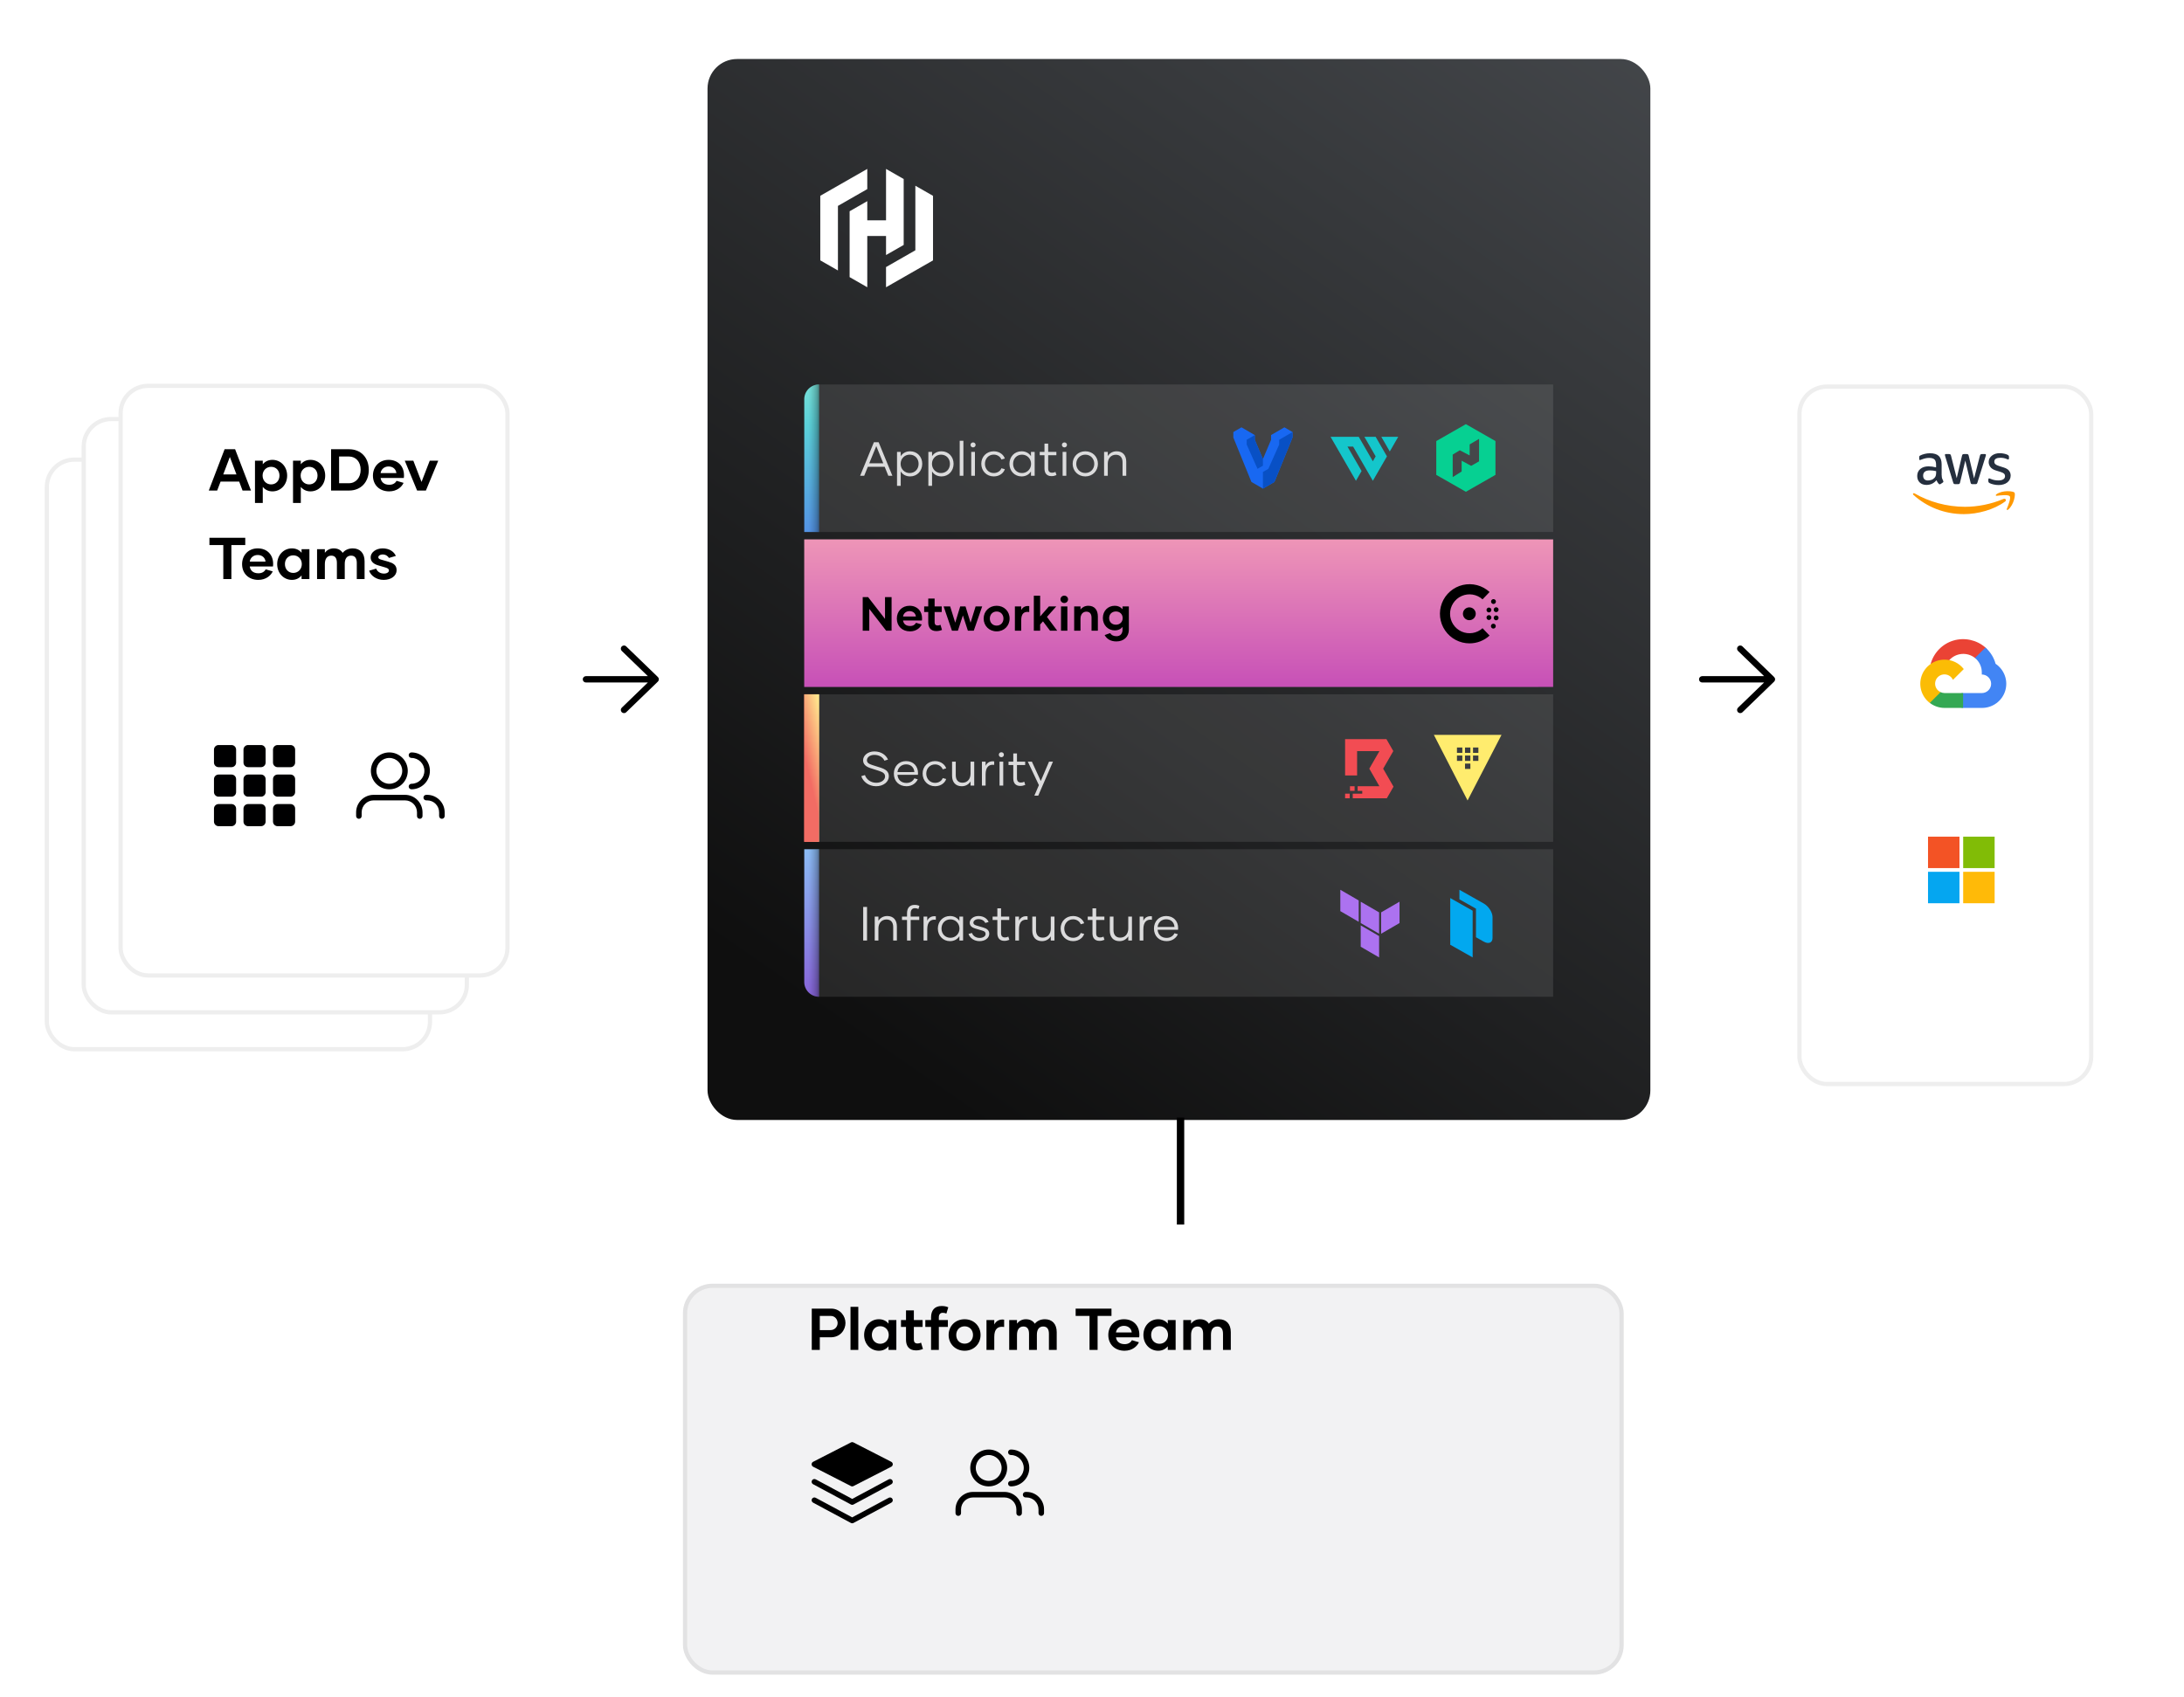 <?xml version="1.0" encoding="utf-8"?>
<svg xmlns="http://www.w3.org/2000/svg" width="592" height="460" viewBox="0 0 592 460" fill="none">
<g filter="url(#filter0_dddd_4734_33234)">
<rect x="494.066" y="88.2" width="80.222" height="190.241" rx="8" fill="white"/>
<rect x="494.639" y="88.773" width="79.076" height="189.095" rx="7.427" stroke="black" stroke-opacity="0.07" stroke-width="1.146"/>
</g>
<rect x="191.785" y="16" width="255.565" height="287.654" rx="8" fill="url(#paint0_linear_4734_33234)"/>
<path d="M235.086 45.798L222.348 53.084V53.09V70.589L227.132 73.329V55.824L235.086 51.272V45.798Z" fill="white"/>
<path d="M240.171 45.798V59.738H235.086V54.536L230.299 57.276V75.135L235.086 77.881V63.981H240.171V69.148L244.956 66.409V48.538L240.171 45.798Z" fill="white"/>
<path d="M240.168 77.885L252.906 70.599V70.594V53.094L248.118 50.355V67.859L240.168 72.412V77.885Z" fill="white"/>
<path d="M218 108.244C218 106.035 219.791 104.244 222 104.244V144.244H218V108.244Z" fill="url(#paint1_linear_4734_33234)"/>
<path d="M218 108.244C218 106.035 219.791 104.244 222 104.244V144.244H218V108.244Z" fill="url(#paint2_linear_4734_33234)" fill-opacity="0.4" style="mix-blend-mode:multiply"/>
<rect opacity="0.1" x="222" y="104.244" width="199" height="40" fill="white"/>
<path d="M240.791 129H241.896L238.165 119.9H236.878L233.147 129H234.252L235.24 126.556H239.803L240.791 129ZM235.617 125.62L237.528 120.94L239.426 125.62H235.617ZM246.71 122.357C245.553 122.357 244.656 122.877 244.149 123.683V122.513H243.148V131.73H244.149V127.817C244.656 128.649 245.553 129.169 246.71 129.169C248.582 129.169 249.986 127.7 249.986 125.75C249.986 123.8 248.582 122.357 246.71 122.357ZM246.567 128.259C245.228 128.259 244.123 127.193 244.123 125.763C244.123 124.333 245.228 123.267 246.567 123.267C247.997 123.267 248.998 124.32 248.998 125.763C248.998 127.193 247.997 128.259 246.567 128.259ZM255.206 122.357C254.049 122.357 253.152 122.877 252.645 123.683V122.513H251.644V131.73H252.645V127.817C253.152 128.649 254.049 129.169 255.206 129.169C257.078 129.169 258.482 127.7 258.482 125.75C258.482 123.8 257.078 122.357 255.206 122.357ZM255.063 128.259C253.724 128.259 252.619 127.193 252.619 125.763C252.619 124.333 253.724 123.267 255.063 123.267C256.493 123.267 257.494 124.32 257.494 125.763C257.494 127.193 256.493 128.259 255.063 128.259ZM260.14 129H261.141V119.51H260.14V129ZM263.762 121.304C264.152 121.304 264.451 121.005 264.451 120.615C264.451 120.251 264.152 119.952 263.762 119.952C263.372 119.952 263.073 120.251 263.073 120.615C263.073 121.005 263.372 121.304 263.762 121.304ZM263.268 129H264.269V122.513H263.268V129ZM269.369 129.169C271.033 129.169 272.112 128.129 272.372 127.206L271.436 126.959C271.228 127.622 270.435 128.259 269.369 128.259C267.913 128.259 266.977 127.076 266.977 125.763C266.977 124.411 267.913 123.254 269.369 123.254C270.435 123.254 271.228 123.93 271.436 124.593L272.372 124.32C272.112 123.423 271.033 122.357 269.369 122.357C267.419 122.357 265.989 123.813 265.989 125.737C265.989 127.687 267.419 129.169 269.369 129.169ZM276.898 129.169C278.055 129.169 278.939 128.649 279.459 127.817V129H280.46V122.513H279.459V123.683C278.939 122.877 278.055 122.357 276.898 122.357C275.026 122.357 273.622 123.8 273.622 125.75C273.622 127.7 275.026 129.169 276.898 129.169ZM277.041 128.259C275.611 128.259 274.61 127.193 274.61 125.763C274.61 124.32 275.611 123.267 277.041 123.267C278.38 123.267 279.485 124.333 279.485 125.763C279.485 127.193 278.38 128.259 277.041 128.259ZM286.096 127.947C285.758 128.116 285.511 128.168 285.173 128.168C284.458 128.168 284.12 127.752 284.12 127.024V123.423H286.343V122.513H284.12V120.277H283.119V122.513H281.832V123.423H283.119V127.024C283.119 128.272 283.717 129.091 285.017 129.091C285.498 129.091 285.914 129 286.369 128.805L286.096 127.947ZM288.53 121.304C288.92 121.304 289.219 121.005 289.219 120.615C289.219 120.251 288.92 119.952 288.53 119.952C288.14 119.952 287.841 120.251 287.841 120.615C287.841 121.005 288.14 121.304 288.53 121.304ZM288.036 129H289.037V122.513H288.036V129ZM294.189 129.169C296.152 129.169 297.608 127.687 297.608 125.75C297.608 123.813 296.152 122.357 294.189 122.357C292.226 122.357 290.757 123.813 290.757 125.75C290.757 127.687 292.226 129.169 294.189 129.169ZM294.189 128.246C292.785 128.246 291.732 127.18 291.732 125.763C291.732 124.346 292.785 123.267 294.189 123.267C295.58 123.267 296.62 124.346 296.62 125.763C296.62 127.18 295.58 128.246 294.189 128.246ZM302.682 122.357C301.551 122.357 300.732 122.916 300.277 123.657V122.513H299.276V129H300.277V125.737C300.277 124.281 301.161 123.293 302.461 123.293C303.644 123.293 304.281 124.073 304.281 125.334V129H305.282V125.191C305.282 123.41 304.294 122.357 302.682 122.357Z" fill="#DBDBDC"/>
<path d="M348.155 115.859L344.537 117.957V119.244L342.333 124.449L340.128 119.244V117.957L336.511 115.859L334.311 117.136V118.618L339.211 130.668L342.333 132.477L345.455 130.668L350.355 118.618V117.136L348.155 115.859Z" fill="#1868F2"/>
<path d="M350.354 117.138L346.737 119.233V120.522L343.799 127.114L342.332 127.964V132.478L345.454 130.669L350.354 118.62V117.138Z" fill="#0850C5"/>
<path d="M340.129 119.245V117.957L337.928 119.233V120.522L340.867 127.113L342.334 126.263V124.449L340.129 119.245Z" fill="#0850C5"/>
<path d="M379.005 118.438L376.716 122.406L374.426 118.438H379.005Z" fill="#14C6CB"/>
<path d="M366.781 121.087H365.253L369.072 127.708L367.544 130.356L360.668 118.438H368.308L372.129 125.06L372.892 123.735L369.836 118.438H372.892L374.421 121.087L375.949 123.735L372.129 130.356L366.781 121.087Z" fill="#14C6CB"/>
<path d="M397.343 115L389.32 119.584V128.752L397.343 133.337L405.365 128.752V119.584L397.343 115ZM400.917 125.082L398.78 126.304L396.197 124.913V127.834L393.77 129.358V123.25L395.696 122.083L398.368 123.477V120.495L400.923 118.979L400.917 125.082Z" fill="#06D092"/>
<rect opacity="0.1" x="218" y="146.244" width="199" height="40" fill="white"/>
<rect x="218" y="146.244" width="203" height="40" fill="url(#paint3_linear_4734_33234)"/>
<path d="M239.894 161.9V167.802L235.318 161.9H233.849V171H235.63V165.085L240.206 171H241.675V161.9H239.894ZM246.672 171.182C248.401 171.182 249.467 170.168 249.844 169.31L248.297 168.855C248.037 169.349 247.53 169.726 246.698 169.726C245.502 169.726 244.904 169.076 244.787 168.231H249.896C249.935 168.023 249.935 167.828 249.935 167.62C249.935 165.735 248.7 164.24 246.542 164.24C244.475 164.24 243.097 165.748 243.097 167.711C243.097 169.791 244.566 171.182 246.672 171.182ZM244.787 167.152C244.878 166.398 245.528 165.696 246.529 165.696C247.556 165.696 248.18 166.346 248.258 167.152H244.787ZM254.928 169.401C254.668 169.531 254.447 169.583 254.148 169.583C253.602 169.583 253.342 169.284 253.342 168.751V165.93H255.266V164.422H253.342V162.29H251.613V164.422H250.508V165.93H251.613V168.751C251.613 170.168 252.302 171.104 253.81 171.104C254.356 171.104 254.824 171 255.344 170.792L254.928 169.401ZM264.448 164.422L263.083 168.829L261.718 164.422H260.275L258.923 168.829L257.558 164.422H255.777L258.039 171H259.651L261.003 166.853L262.355 171H263.954L266.229 164.422H264.448ZM270.154 171.182C272.182 171.182 273.664 169.674 273.664 167.711C273.664 165.735 272.182 164.24 270.154 164.24C268.126 164.24 266.631 165.735 266.631 167.711C266.631 169.674 268.126 171.182 270.154 171.182ZM270.154 169.622C269.049 169.622 268.308 168.803 268.308 167.711C268.308 166.619 269.049 165.8 270.154 165.8C271.246 165.8 272 166.619 272 167.711C272 168.803 271.246 169.622 270.154 169.622ZM276.815 165.397V164.422H275.099V171H276.815V168.14C276.815 166.372 277.582 165.722 278.986 165.943V164.331C277.959 164.188 277.205 164.63 276.815 165.397ZM284.624 171H286.574L283.792 167.256L286.314 164.422H284.312L281.946 167.139V161.51H280.23V171H281.946V169.323L282.713 168.465L284.624 171ZM288.48 163.499C289.052 163.499 289.507 163.057 289.507 162.485C289.507 161.939 289.052 161.497 288.48 161.497C287.908 161.497 287.453 161.939 287.453 162.485C287.453 163.057 287.908 163.499 288.48 163.499ZM287.596 171H289.325V164.422H287.596V171ZM295.002 164.24C294.053 164.24 293.338 164.669 292.883 165.254V164.422H291.167V171H292.883V167.75C292.883 166.593 293.507 165.839 294.469 165.839C295.418 165.839 295.873 166.476 295.873 167.477V171H297.589V167.152C297.589 165.397 296.718 164.24 295.002 164.24ZM304.273 164.422V165.189C303.779 164.578 303.064 164.24 302.193 164.24C300.308 164.24 298.943 165.605 298.943 167.581C298.943 169.453 300.308 170.922 302.193 170.922C303.064 170.922 303.779 170.584 304.273 169.973V170.766C304.26 171.741 303.714 172.495 302.635 172.495C301.803 172.495 301.257 172.183 300.919 171.65L299.424 172.183C299.97 173.171 300.984 173.912 302.596 173.912C304.65 173.912 305.989 172.599 305.989 170.766V164.422H304.273ZM302.492 169.375C301.4 169.375 300.646 168.647 300.646 167.581C300.646 166.515 301.4 165.787 302.492 165.787C303.545 165.787 304.312 166.528 304.312 167.581C304.312 168.647 303.545 169.375 302.492 169.375Z" fill="black"/>
<path d="M398.339 174.434C397.034 174.435 395.748 174.118 394.593 173.509C393.438 172.9 392.449 172.019 391.712 170.941C390.974 169.864 390.511 168.623 390.363 167.326C390.214 166.029 390.384 164.715 390.858 163.498C391.332 162.282 392.096 161.2 393.083 160.345C394.071 159.491 395.252 158.891 396.523 158.596C397.795 158.302 399.12 158.322 400.382 158.656C401.644 158.989 402.806 159.626 403.767 160.51L401.863 162.502C401.106 161.818 400.167 161.369 399.16 161.208C398.153 161.047 397.12 161.182 396.188 161.596C395.256 162.01 394.464 162.686 393.909 163.541C393.353 164.396 393.057 165.394 393.057 166.414C393.057 167.434 393.353 168.432 393.909 169.287C394.464 170.142 395.256 170.818 396.188 171.232C397.12 171.646 398.153 171.781 399.16 171.62C400.167 171.459 401.106 171.01 401.863 170.326L403.767 172.318C402.288 173.68 400.35 174.436 398.339 174.434Z" fill="black"/>
<path d="M404.794 170.422C404.664 170.422 404.537 170.383 404.429 170.311C404.321 170.238 404.237 170.136 404.187 170.016C404.137 169.895 404.124 169.763 404.149 169.636C404.175 169.508 404.237 169.391 404.329 169.299C404.421 169.207 404.538 169.144 404.666 169.119C404.794 169.094 404.926 169.107 405.046 169.156C405.166 169.206 405.269 169.291 405.341 169.399C405.413 169.507 405.452 169.634 405.452 169.764C405.451 169.938 405.382 170.105 405.259 170.229C405.136 170.352 404.969 170.421 404.794 170.422Z" fill="black"/>
<path d="M398.289 168.15C397.944 168.152 397.608 168.051 397.321 167.861C397.034 167.671 396.81 167.4 396.677 167.082C396.545 166.764 396.509 166.415 396.576 166.077C396.642 165.739 396.807 165.429 397.05 165.185C397.293 164.941 397.603 164.775 397.94 164.708C398.278 164.64 398.628 164.674 398.946 164.806C399.264 164.937 399.536 165.16 399.727 165.447C399.918 165.733 400.02 166.069 400.02 166.414C400.019 166.873 399.836 167.313 399.512 167.639C399.188 167.964 398.748 168.148 398.289 168.15Z" fill="black"/>
<path d="M405.548 168.181C405.418 168.181 405.291 168.143 405.183 168.07C405.075 167.998 404.99 167.896 404.941 167.775C404.891 167.655 404.878 167.523 404.903 167.395C404.929 167.268 404.991 167.151 405.083 167.059C405.175 166.967 405.292 166.904 405.42 166.879C405.547 166.853 405.68 166.866 405.8 166.916C405.92 166.966 406.023 167.05 406.095 167.158C406.167 167.267 406.206 167.394 406.206 167.524C406.205 167.698 406.136 167.865 406.013 167.988C405.889 168.111 405.722 168.181 405.548 168.181Z" fill="black"/>
<path d="M403.595 168.098C403.465 168.098 403.337 168.06 403.229 167.987C403.121 167.914 403.036 167.811 402.987 167.691C402.937 167.57 402.925 167.437 402.951 167.31C402.977 167.182 403.04 167.065 403.133 166.973C403.225 166.882 403.343 166.819 403.471 166.795C403.599 166.77 403.732 166.784 403.852 166.835C403.972 166.886 404.074 166.972 404.145 167.081C404.217 167.19 404.254 167.318 404.253 167.448C404.251 167.621 404.18 167.787 404.057 167.908C403.934 168.03 403.768 168.098 403.595 168.098Z" fill="black"/>
<path d="M405.548 165.965C405.418 165.965 405.291 165.927 405.183 165.855C405.075 165.782 404.99 165.68 404.941 165.56C404.891 165.439 404.878 165.307 404.903 165.18C404.929 165.052 404.991 164.935 405.083 164.843C405.175 164.751 405.292 164.688 405.42 164.663C405.547 164.638 405.68 164.651 405.8 164.7C405.92 164.75 406.023 164.834 406.095 164.943C406.167 165.051 406.206 165.178 406.206 165.308C406.205 165.482 406.136 165.649 406.013 165.772C405.889 165.896 405.722 165.965 405.548 165.965Z" fill="black"/>
<path d="M403.595 166.041C403.465 166.041 403.338 166.002 403.23 165.93C403.122 165.858 403.037 165.755 402.988 165.635C402.938 165.515 402.925 165.382 402.95 165.255C402.976 165.127 403.038 165.01 403.13 164.918C403.222 164.826 403.339 164.764 403.467 164.738C403.594 164.713 403.727 164.726 403.847 164.776C403.967 164.825 404.07 164.91 404.142 165.018C404.214 165.126 404.253 165.253 404.253 165.383C404.253 165.558 404.183 165.725 404.06 165.848C403.937 165.971 403.769 166.041 403.595 166.041Z" fill="black"/>
<path d="M404.831 163.754C404.701 163.754 404.573 163.716 404.465 163.643C404.357 163.571 404.272 163.469 404.222 163.349C404.172 163.229 404.159 163.096 404.184 162.969C404.21 162.841 404.272 162.724 404.364 162.632C404.456 162.539 404.573 162.477 404.701 162.451C404.828 162.426 404.96 162.439 405.081 162.488C405.201 162.538 405.304 162.622 405.376 162.731C405.448 162.839 405.487 162.966 405.487 163.096C405.487 163.27 405.418 163.437 405.295 163.56C405.172 163.684 405.005 163.753 404.831 163.754Z" fill="black"/>
<rect x="218" y="188.244" width="4" height="40" fill="url(#paint4_linear_4734_33234)"/>
<rect x="218" y="188.244" width="4" height="40" fill="url(#paint5_linear_4734_33234)"/>
<rect opacity="0.1" x="222" y="188.244" width="199" height="40" fill="white"/>
<path d="M237.476 213.169C239.53 213.169 240.934 211.934 240.934 210.478C240.934 209.126 240.037 208.567 238.62 208.112L236.41 207.41C235.383 207.085 234.993 206.721 234.993 206.11C234.993 205.343 235.799 204.667 236.982 204.667C238.321 204.667 239.296 205.291 239.738 206.24L240.7 205.941C240.18 204.732 238.893 203.731 236.995 203.731C235.227 203.731 233.953 204.849 233.953 206.136C233.953 207.241 234.759 207.878 235.968 208.268L238.243 208.996C239.478 209.386 239.907 209.828 239.907 210.53C239.907 211.388 238.984 212.233 237.528 212.233C235.981 212.233 234.85 211.297 234.447 210.14L233.459 210.439C233.927 211.882 235.409 213.169 237.476 213.169ZM245.707 213.169C247.358 213.169 248.346 212.22 248.775 211.297L247.852 211.024C247.54 211.687 246.825 212.285 245.707 212.285C244.264 212.285 243.367 211.375 243.276 210.075H248.814C248.84 209.906 248.84 209.789 248.84 209.607C248.84 207.8 247.657 206.357 245.59 206.357C243.614 206.357 242.288 207.839 242.288 209.75C242.288 211.83 243.718 213.169 245.707 213.169ZM243.276 209.334C243.367 208.203 244.277 207.241 245.59 207.241C246.955 207.241 247.761 208.112 247.852 209.321L243.276 209.334ZM253.466 213.169C255.13 213.169 256.209 212.129 256.469 211.206L255.533 210.959C255.325 211.622 254.532 212.259 253.466 212.259C252.01 212.259 251.074 211.076 251.074 209.763C251.074 208.411 252.01 207.254 253.466 207.254C254.532 207.254 255.325 207.93 255.533 208.593L256.469 208.32C256.209 207.423 255.13 206.357 253.466 206.357C251.516 206.357 250.086 207.813 250.086 209.737C250.086 211.687 251.516 213.169 253.466 213.169ZM263.075 206.513V209.776C263.075 211.232 262.204 212.22 260.891 212.22C259.708 212.22 259.071 211.44 259.071 210.179V206.513H258.07V210.322C258.07 212.103 259.058 213.169 260.683 213.169C261.814 213.169 262.62 212.61 263.075 211.869V213H264.076V206.513H263.075ZM267.162 207.631V206.513H266.161V213H267.162V209.971C267.162 207.93 268.085 207.189 269.489 207.371V206.435C268.345 206.279 267.552 206.786 267.162 207.631ZM271.433 205.304C271.823 205.304 272.122 205.005 272.122 204.615C272.122 204.251 271.823 203.952 271.433 203.952C271.043 203.952 270.744 204.251 270.744 204.615C270.744 205.005 271.043 205.304 271.433 205.304ZM270.939 213H271.94V206.513H270.939V213ZM277.638 211.947C277.3 212.116 277.053 212.168 276.715 212.168C276 212.168 275.662 211.752 275.662 211.024V207.423H277.885V206.513H275.662V204.277H274.661V206.513H273.374V207.423H274.661V211.024C274.661 212.272 275.259 213.091 276.559 213.091C277.04 213.091 277.456 213 277.911 212.805L277.638 211.947ZM284.351 206.513L282.115 211.752L279.71 206.513H278.605L281.608 212.87L280.373 215.73H281.426L285.417 206.513H284.351Z" fill="#DBDBDC"/>
<path d="M366.678 216.434V215.19H369.256V214.422H368.006V213.17H373.907L371.166 208.412L373.907 203.652H367.859V210.253H364.604V200.39H375.806L377.675 203.635L374.925 208.412L377.731 213.285L375.917 216.434H366.678Z" fill="#F24C53"/>
<path d="M367.18 213.171H365.932V214.422H367.18V213.171Z" fill="#F24C53"/>
<path d="M365.852 215.182H364.604V216.433H365.852V215.182Z" fill="#F24C53"/>
<path d="M388.668 199.244L397.803 217.026L407.004 199.244H388.668ZM396.383 206.303H394.927V204.848H396.383V206.303ZM396.383 204.119H394.927V202.665H396.383V204.119ZM398.565 208.485H397.109V207.03H398.565V208.485ZM398.565 206.303H397.109V204.848H398.565V206.303ZM398.565 204.119H397.109V202.665H398.565V204.119ZM400.735 206.303H399.28V204.848H400.735V206.303ZM399.28 204.119V202.665H400.735V204.119H399.28Z" fill="#FFEC6E"/>
<path d="M218 230.244H222V270.244C219.791 270.244 218 268.453 218 266.244V230.244Z" fill="url(#paint6_linear_4734_33234)"/>
<path d="M218 230.244H222V270.244C219.791 270.244 218 268.453 218 266.244V230.244Z" fill="url(#paint7_linear_4734_33234)" fill-opacity="0.4" style="mix-blend-mode:multiply"/>
<rect opacity="0.1" x="222" y="230.244" width="199" height="40" fill="white"/>
<path d="M233.979 255H235.019V245.9H233.979V255ZM240.511 248.357C239.38 248.357 238.561 248.916 238.106 249.657V248.513H237.105V255H238.106V251.737C238.106 250.281 238.99 249.293 240.29 249.293C241.473 249.293 242.11 250.073 242.11 251.334V255H243.111V251.191C243.111 249.41 242.123 248.357 240.511 248.357ZM246.847 247.681C246.847 246.758 247.224 246.238 247.991 246.238C248.355 246.238 248.654 246.303 248.953 246.459L249.213 245.614C248.823 245.419 248.407 245.341 247.9 245.341C246.535 245.341 245.859 246.212 245.859 247.655V248.513H244.494V249.423H245.859V255H246.847V249.423H249.174V248.513H246.847V247.681ZM251.341 249.631V248.513H250.34V255H251.341V251.971C251.341 249.93 252.264 249.189 253.668 249.371V248.435C252.524 248.279 251.731 248.786 251.341 249.631ZM257.494 255.169C258.651 255.169 259.535 254.649 260.055 253.817V255H261.056V248.513H260.055V249.683C259.535 248.877 258.651 248.357 257.494 248.357C255.622 248.357 254.218 249.8 254.218 251.75C254.218 253.7 255.622 255.169 257.494 255.169ZM257.637 254.259C256.207 254.259 255.206 253.193 255.206 251.763C255.206 250.32 256.207 249.267 257.637 249.267C258.976 249.267 260.081 250.333 260.081 251.763C260.081 253.193 258.976 254.259 257.637 254.259ZM265.509 255.169C267.043 255.169 268.148 254.311 268.148 253.18C268.148 252.166 267.42 251.75 266.562 251.49L264.716 250.944C264.183 250.788 263.845 250.58 263.845 250.164C263.845 249.709 264.352 249.202 265.223 249.202C266.172 249.202 266.835 249.683 267.069 250.242L267.979 249.969C267.602 249.072 266.627 248.357 265.236 248.357C263.884 248.357 262.857 249.202 262.857 250.177C262.857 251.087 263.559 251.516 264.365 251.75L266.211 252.296C266.874 252.491 267.16 252.725 267.16 253.232C267.16 253.804 266.51 254.298 265.535 254.298C264.508 254.298 263.702 253.7 263.468 252.946L262.532 253.206C262.857 254.285 264.027 255.169 265.509 255.169ZM273.322 253.947C272.984 254.116 272.737 254.168 272.399 254.168C271.684 254.168 271.346 253.752 271.346 253.024V249.423H273.569V248.513H271.346V246.277H270.345V248.513H269.058V249.423H270.345V253.024C270.345 254.272 270.943 255.091 272.243 255.091C272.724 255.091 273.14 255 273.595 254.805L273.322 253.947ZM276.21 249.631V248.513H275.209V255H276.21V251.971C276.21 249.93 277.133 249.189 278.537 249.371V248.435C277.393 248.279 276.6 248.786 276.21 249.631ZM284.824 248.513V251.776C284.824 253.232 283.953 254.22 282.64 254.22C281.457 254.22 280.82 253.44 280.82 252.179V248.513H279.819V252.322C279.819 254.103 280.807 255.169 282.432 255.169C283.563 255.169 284.369 254.61 284.824 253.869V255H285.825V248.513H284.824ZM290.875 255.169C292.539 255.169 293.618 254.129 293.878 253.206L292.942 252.959C292.734 253.622 291.941 254.259 290.875 254.259C289.419 254.259 288.483 253.076 288.483 251.763C288.483 250.411 289.419 249.254 290.875 249.254C291.941 249.254 292.734 249.93 292.942 250.593L293.878 250.32C293.618 249.423 292.539 248.357 290.875 248.357C288.925 248.357 287.495 249.813 287.495 251.737C287.495 253.687 288.925 255.169 290.875 255.169ZM299.106 253.947C298.768 254.116 298.521 254.168 298.183 254.168C297.468 254.168 297.13 253.752 297.13 253.024V249.423H299.353V248.513H297.13V246.277H296.129V248.513H294.842V249.423H296.129V253.024C296.129 254.272 296.727 255.091 298.027 255.091C298.508 255.091 298.924 255 299.379 254.805L299.106 253.947ZM305.831 248.513V251.776C305.831 253.232 304.96 254.22 303.647 254.22C302.464 254.22 301.827 253.44 301.827 252.179V248.513H300.826V252.322C300.826 254.103 301.814 255.169 303.439 255.169C304.57 255.169 305.376 254.61 305.831 253.869V255H306.832V248.513H305.831ZM309.919 249.631V248.513H308.918V255H309.919V251.971C309.919 249.93 310.842 249.189 312.246 249.371V248.435C311.102 248.279 310.309 248.786 309.919 249.631ZM316.215 255.169C317.866 255.169 318.854 254.22 319.283 253.297L318.36 253.024C318.048 253.687 317.333 254.285 316.215 254.285C314.772 254.285 313.875 253.375 313.784 252.075H319.322C319.348 251.906 319.348 251.789 319.348 251.607C319.348 249.8 318.165 248.357 316.098 248.357C314.122 248.357 312.796 249.839 312.796 251.75C312.796 253.83 314.226 255.169 316.215 255.169ZM313.784 251.334C313.875 250.203 314.785 249.241 316.098 249.241C317.463 249.241 318.269 250.112 318.36 251.321L313.784 251.334Z" fill="#DBDBDC"/>
<path fill-rule="evenodd" clip-rule="evenodd" d="M368.84 244.476L373.825 247.369V253.159L368.84 250.264V244.476Z" fill="#AC72F0"/>
<path fill-rule="evenodd" clip-rule="evenodd" d="M374.371 247.369V253.159L379.355 250.264V244.476L374.371 247.369Z" fill="#AC72F0"/>
<path fill-rule="evenodd" clip-rule="evenodd" d="M363.311 241.244V247.032L368.294 249.927V244.139L363.311 241.244Z" fill="#AC72F0"/>
<path fill-rule="evenodd" clip-rule="evenodd" d="M368.84 256.687L373.823 259.581V253.831V253.793L368.84 250.898V256.687Z" fill="#AC72F0"/>
<path fill-rule="evenodd" clip-rule="evenodd" d="M393.107 243.486L399.181 246.921V259.582L393.107 256.147V243.486Z" fill="#02A8EF"/>
<path d="M402.191 244.966L395.588 241.244V243.825L400.08 246.364V254.116L402.193 255.303C403.5 256.041 404.569 255.607 404.569 254.321V248.633C404.568 247.354 403.495 245.705 402.191 244.966Z" fill="#02A8EF"/>
<g filter="url(#filter1_dddd_4734_33234)">
<rect x="192" y="332" width="255" height="106" rx="8" fill="#F2F2F3"/>
<rect x="192.573" y="332.573" width="253.854" height="104.854" rx="7.427" stroke="black" stroke-opacity="0.07" stroke-width="1.146"/>
</g>
<path d="M225.288 354.8H220.04V366H222.216V362.576H225.192C227.768 362.576 229.176 360.576 229.176 358.688C229.176 356.832 227.752 354.8 225.288 354.8ZM225.128 360.624H222.216V356.784H225.224C226.296 356.784 227.048 357.712 227.048 358.704C227.048 359.68 226.312 360.624 225.128 360.624ZM230.54 366H232.652V354.32H230.54V366ZM238.232 366.224C239.368 366.224 240.264 365.744 240.84 365.008V366H242.968V357.904H240.84V358.88C240.264 358.144 239.368 357.68 238.232 357.68C235.992 357.68 234.232 359.488 234.232 361.952C234.232 364.4 235.992 366.224 238.232 366.224ZM238.6 364.336C237.272 364.336 236.328 363.344 236.328 361.936C236.328 360.544 237.272 359.568 238.6 359.568C239.88 359.568 240.904 360.544 240.904 361.936C240.904 363.344 239.88 364.336 238.6 364.336ZM249.664 364.032C249.344 364.192 249.072 364.256 248.704 364.256C248.032 364.256 247.712 363.888 247.712 363.232V359.76H250.08V357.904H247.712V355.28H245.584V357.904H244.224V359.76H245.584V363.232C245.584 364.976 246.432 366.128 248.288 366.128C248.96 366.128 249.536 366 250.176 365.744L249.664 364.032ZM254.484 357.168C254.484 356.4 254.852 355.936 255.524 355.936C255.924 355.936 256.196 356 256.532 356.144L257.044 354.448C256.5 354.192 255.924 354.096 255.22 354.096C253.332 354.096 252.372 355.296 252.372 357.168V357.904H250.82V359.76H252.372V366H254.484V359.76H256.932V357.904H254.484V357.168ZM261.474 366.224C263.97 366.224 265.794 364.368 265.794 361.952C265.794 359.52 263.97 357.68 261.474 357.68C258.978 357.68 257.138 359.52 257.138 361.952C257.138 364.368 258.978 366.224 261.474 366.224ZM261.474 364.304C260.114 364.304 259.202 363.296 259.202 361.952C259.202 360.608 260.114 359.6 261.474 359.6C262.818 359.6 263.746 360.608 263.746 361.952C263.746 363.296 262.818 364.304 261.474 364.304ZM269.511 359.104V357.904H267.399V366H269.511V362.48C269.511 360.304 270.455 359.504 272.183 359.776V357.792C270.919 357.616 269.991 358.16 269.511 359.104ZM283.236 357.68C281.94 357.68 281.028 358.224 280.5 358.896C280.004 358.128 279.204 357.68 278.068 357.68C276.996 357.68 276.196 358.176 275.668 358.864V357.904H273.556V366H275.668V361.936C275.668 360.512 276.276 359.648 277.412 359.648C278.5 359.648 278.932 360.432 278.932 361.632V366H281.06V361.872C281.06 360.496 281.636 359.648 282.772 359.648C283.876 359.648 284.324 360.416 284.324 361.632V366H286.436V361.184C286.436 358.928 285.172 357.68 283.236 357.68ZM301.28 354.8H291.568V356.784H295.328V366H297.52V356.784H301.28V354.8ZM304.819 366.224C306.947 366.224 308.259 364.976 308.723 363.92L306.819 363.36C306.499 363.968 305.875 364.432 304.851 364.432C303.379 364.432 302.643 363.632 302.499 362.592H308.787C308.835 362.336 308.835 362.096 308.835 361.84C308.835 359.52 307.315 357.68 304.659 357.68C302.115 357.68 300.419 359.536 300.419 361.952C300.419 364.512 302.227 366.224 304.819 366.224ZM302.499 361.264C302.611 360.336 303.411 359.472 304.643 359.472C305.907 359.472 306.675 360.272 306.771 361.264H302.499ZM313.935 366.224C315.071 366.224 315.967 365.744 316.543 365.008V366H318.671V357.904H316.543V358.88C315.967 358.144 315.071 357.68 313.935 357.68C311.695 357.68 309.935 359.488 309.935 361.952C309.935 364.4 311.695 366.224 313.935 366.224ZM314.303 364.336C312.975 364.336 312.031 363.344 312.031 361.936C312.031 360.544 312.975 359.568 314.303 359.568C315.583 359.568 316.607 360.544 316.607 361.936C316.607 363.344 315.583 364.336 314.303 364.336ZM330.423 357.68C329.127 357.68 328.215 358.224 327.687 358.896C327.191 358.128 326.391 357.68 325.255 357.68C324.183 357.68 323.383 358.176 322.855 358.864V357.904H320.743V366H322.855V361.936C322.855 360.512 323.463 359.648 324.599 359.648C325.687 359.648 326.119 360.432 326.119 361.632V366H328.247V361.872C328.247 360.496 328.823 359.648 329.959 359.648C331.063 359.648 331.511 360.416 331.511 361.632V366H333.623V361.184C333.623 358.928 332.359 357.68 330.423 357.68Z" fill="black"/>
<path fill-rule="evenodd" clip-rule="evenodd" d="M230.658 391.082C230.873 390.973 231.127 390.973 231.342 391.082L241.592 396.332C241.843 396.461 242 396.719 242 397C242 397.281 241.843 397.539 241.592 397.668L231.342 402.918C231.127 403.027 230.873 403.027 230.658 402.918L220.408 397.668C220.158 397.539 220 397.281 220 397C220 396.719 220.158 396.461 220.408 396.332L230.658 391.082Z" fill="black"/>
<path d="M220.089 406.395C220.285 406.03 220.74 405.893 221.105 406.089L231 411.399L240.896 406.089C241.261 405.893 241.715 406.03 241.911 406.395C242.107 406.76 241.97 407.215 241.605 407.411L231.355 412.911C231.133 413.03 230.867 413.03 230.646 412.911L220.396 407.411C220.031 407.215 219.893 406.76 220.089 406.395Z" fill="black"/>
<path d="M221.105 401.089C220.74 400.893 220.285 401.03 220.089 401.395C219.893 401.76 220.031 402.215 220.396 402.411L230.646 407.911C230.867 408.03 231.133 408.03 231.355 407.911L241.605 402.411C241.97 402.215 242.107 401.76 241.911 401.395C241.715 401.03 241.261 400.893 240.896 401.089L231 406.399L221.105 401.089Z" fill="black"/>
<path fill-rule="evenodd" clip-rule="evenodd" d="M268 393C265.239 393 263 395.239 263 398C263 400.761 265.239 403 268 403C270.761 403 273 400.761 273 398C273 395.239 270.761 393 268 393ZM264.5 398C264.5 396.067 266.067 394.5 268 394.5C269.933 394.5 271.5 396.067 271.5 398C271.5 399.933 269.933 401.5 268 401.5C266.067 401.5 264.5 399.933 264.5 398Z" fill="black"/>
<path d="M263.75 404.5C261.127 404.5 259 406.627 259 409.25V410.25C259 410.664 259.336 411 259.75 411C260.164 411 260.5 410.664 260.5 410.25V409.25C260.5 407.455 261.955 406 263.75 406H272.25C274.045 406 275.5 407.455 275.5 409.25V410.25C275.5 410.664 275.836 411 276.25 411C276.664 411 277 410.664 277 410.25V409.25C277 406.627 274.873 404.5 272.25 404.5H263.75Z" fill="black"/>
<path d="M277.25 405.25C277.25 404.836 277.586 404.5 278 404.5H278.25C280.873 404.5 283 406.627 283 409.25V410.25C283 410.664 282.664 411 282.25 411C281.836 411 281.5 410.664 281.5 410.25V409.25C281.5 407.455 280.045 406 278.25 406H278C277.586 406 277.25 405.664 277.25 405.25Z" fill="black"/>
<path d="M274 393C273.586 393 273.25 393.336 273.25 393.75C273.25 394.164 273.586 394.5 274 394.5C275.933 394.5 277.5 396.067 277.5 398C277.5 399.933 275.933 401.5 274 401.5C273.586 401.5 273.25 401.836 273.25 402.25C273.25 402.664 273.586 403 274 403C276.761 403 279 400.761 279 398C279 395.239 276.761 393 274 393Z" fill="black"/>
<path fill-rule="evenodd" clip-rule="evenodd" d="M560.539 127.946C560.539 138.504 551.98 147.063 541.421 147.063C541.397 147.063 541.373 147.063 541.349 147.063H520.578C520.556 147.063 520.534 147.063 520.511 147.063C520.489 147.063 520.467 147.063 520.445 147.063H519.914V147.053C511.282 146.738 504.381 139.642 504.381 130.933C504.381 122.024 511.603 114.802 520.511 114.802C522.637 114.802 524.667 115.214 526.526 115.961C530.03 111.611 535.401 108.828 541.421 108.828C551.98 108.828 560.539 117.387 560.539 127.946Z" fill="white"/>
<path d="M526.324 128.872C526.324 129.212 526.361 129.488 526.425 129.69C526.498 129.892 526.59 130.113 526.719 130.352C526.765 130.425 526.783 130.499 526.783 130.563C526.783 130.655 526.728 130.747 526.609 130.839L526.03 131.225C525.947 131.28 525.865 131.307 525.791 131.307C525.699 131.307 525.607 131.261 525.516 131.179C525.387 131.041 525.277 130.894 525.185 130.747C525.093 130.591 525.001 130.416 524.9 130.205C524.184 131.05 523.284 131.473 522.2 131.473C521.429 131.473 520.813 131.252 520.363 130.811C519.913 130.37 519.684 129.782 519.684 129.047C519.684 128.266 519.959 127.632 520.519 127.154C521.08 126.676 521.824 126.437 522.77 126.437C523.082 126.437 523.403 126.465 523.743 126.511C524.083 126.557 524.432 126.63 524.799 126.713V126.042C524.799 125.344 524.652 124.857 524.368 124.572C524.074 124.287 523.578 124.149 522.871 124.149C522.549 124.149 522.218 124.186 521.879 124.269C521.539 124.351 521.208 124.453 520.887 124.581C520.74 124.646 520.63 124.682 520.565 124.701C520.501 124.719 520.455 124.728 520.418 124.728C520.29 124.728 520.225 124.636 520.225 124.443V123.993C520.225 123.846 520.244 123.736 520.29 123.671C520.336 123.607 520.418 123.543 520.547 123.479C520.868 123.313 521.254 123.175 521.704 123.065C522.154 122.946 522.632 122.89 523.137 122.89C524.23 122.89 525.029 123.139 525.543 123.635C526.048 124.131 526.305 124.884 526.305 125.895V128.872H526.324ZM522.595 130.269C522.898 130.269 523.21 130.214 523.541 130.104C523.872 129.993 524.166 129.791 524.413 129.516C524.56 129.341 524.671 129.148 524.726 128.927C524.781 128.707 524.818 128.44 524.818 128.128V127.742C524.551 127.678 524.267 127.623 523.973 127.586C523.679 127.549 523.394 127.531 523.109 127.531C522.494 127.531 522.044 127.65 521.741 127.898C521.438 128.146 521.291 128.496 521.291 128.955C521.291 129.387 521.401 129.709 521.631 129.929C521.851 130.159 522.173 130.269 522.595 130.269ZM529.97 131.261C529.805 131.261 529.694 131.234 529.621 131.17C529.547 131.114 529.483 130.986 529.428 130.811L527.27 123.708C527.215 123.524 527.187 123.405 527.187 123.341C527.187 123.194 527.261 123.111 527.408 123.111H528.308C528.482 123.111 528.602 123.139 528.666 123.203C528.739 123.258 528.794 123.387 528.849 123.561L530.392 129.644L531.825 123.561C531.871 123.377 531.926 123.258 532 123.203C532.073 123.148 532.202 123.111 532.367 123.111H533.102C533.276 123.111 533.396 123.139 533.469 123.203C533.543 123.258 533.607 123.387 533.644 123.561L535.095 129.718L536.684 123.561C536.739 123.377 536.803 123.258 536.867 123.203C536.941 123.148 537.06 123.111 537.226 123.111H538.08C538.227 123.111 538.309 123.184 538.309 123.341C538.309 123.387 538.3 123.433 538.291 123.488C538.282 123.543 538.263 123.616 538.227 123.717L536.013 130.82C535.958 131.004 535.894 131.124 535.82 131.179C535.747 131.234 535.627 131.271 535.471 131.271H534.682C534.507 131.271 534.388 131.243 534.314 131.179C534.241 131.114 534.176 130.995 534.14 130.811L532.716 124.884L531.302 130.802C531.256 130.986 531.201 131.105 531.127 131.17C531.054 131.234 530.925 131.261 530.76 131.261H529.97ZM541.772 131.51C541.294 131.51 540.817 131.454 540.357 131.344C539.898 131.234 539.54 131.114 539.301 130.977C539.154 130.894 539.053 130.802 539.016 130.719C538.98 130.637 538.961 130.545 538.961 130.462V129.993C538.961 129.8 539.035 129.709 539.173 129.709C539.228 129.709 539.283 129.718 539.338 129.736C539.393 129.754 539.476 129.791 539.568 129.828C539.88 129.966 540.22 130.076 540.578 130.15C540.945 130.223 541.303 130.26 541.671 130.26C542.249 130.26 542.699 130.159 543.012 129.957C543.324 129.754 543.489 129.46 543.489 129.084C543.489 128.826 543.407 128.615 543.241 128.44C543.076 128.266 542.764 128.11 542.314 127.963L540.982 127.549C540.311 127.338 539.816 127.025 539.512 126.612C539.209 126.208 539.053 125.757 539.053 125.28C539.053 124.894 539.136 124.554 539.301 124.26C539.467 123.966 539.687 123.708 539.962 123.506C540.238 123.295 540.55 123.139 540.918 123.028C541.285 122.918 541.671 122.872 542.075 122.872C542.277 122.872 542.488 122.881 542.69 122.909C542.901 122.936 543.094 122.973 543.287 123.01C543.471 123.056 543.645 123.102 543.811 123.157C543.976 123.212 544.105 123.267 544.196 123.322C544.325 123.396 544.417 123.469 544.472 123.552C544.527 123.626 544.555 123.727 544.555 123.855V124.287C544.555 124.48 544.481 124.581 544.343 124.581C544.27 124.581 544.15 124.544 543.994 124.471C543.471 124.232 542.883 124.113 542.231 124.113C541.707 124.113 541.294 124.195 541.009 124.37C540.725 124.544 540.578 124.811 540.578 125.188C540.578 125.445 540.67 125.665 540.853 125.84C541.037 126.015 541.377 126.189 541.864 126.345L543.168 126.759C543.829 126.97 544.307 127.264 544.591 127.641C544.876 128.018 545.014 128.45 545.014 128.927C545.014 129.323 544.931 129.681 544.775 129.993C544.61 130.306 544.389 130.581 544.105 130.802C543.82 131.032 543.48 131.197 543.085 131.317C542.672 131.445 542.24 131.51 541.772 131.51Z" fill="#252F3E"/>
<path fill-rule="evenodd" clip-rule="evenodd" d="M543.507 135.975C540.485 138.208 536.095 139.393 532.32 139.393C527.03 139.393 522.264 137.436 518.663 134.183C518.379 133.926 518.636 133.577 518.976 133.779C522.87 136.04 527.673 137.409 532.642 137.409C535.994 137.409 539.677 136.71 543.066 135.277C543.571 135.047 544.003 135.608 543.507 135.975Z" fill="#FF9900"/>
<path fill-rule="evenodd" clip-rule="evenodd" d="M544.766 134.542C544.38 134.046 542.212 134.303 541.23 134.422C540.936 134.459 540.89 134.202 541.156 134.009C542.883 132.796 545.721 133.145 546.051 133.549C546.382 133.963 545.96 136.802 544.343 138.162C544.095 138.373 543.856 138.263 543.967 137.988C544.334 137.078 545.151 135.029 544.766 134.542Z" fill="#FF9900"/>
<path fill-rule="evenodd" clip-rule="evenodd" d="M560.539 180.667C560.539 191.225 551.98 199.784 541.421 199.784C541.397 199.784 541.373 199.784 541.349 199.784L520.511 199.784L519.914 199.784V199.773C511.282 199.459 504.381 192.362 504.381 183.654C504.381 174.745 511.603 167.523 520.511 167.523C522.637 167.523 524.667 167.934 526.526 168.682C530.03 164.332 535.401 161.549 541.421 161.549C551.98 161.549 560.539 170.108 560.539 180.667Z" fill="white"/>
<path d="M535.766 178.536L538.698 176.204L538.182 175.562C535.822 173.492 532.517 172.771 529.502 173.67C526.488 174.569 524.145 176.997 523.321 180.017C523.273 180.192 523.805 179.864 524.041 179.929L528.092 179.264C528.092 179.264 528.29 179.072 528.405 178.946C530.207 176.978 533.262 176.722 535.343 178.396L535.766 178.536Z" fill="#EA4335"/>
<path d="M540.93 179.971C540.464 178.267 539.508 176.734 538.179 175.562L535.336 178.388C536.536 179.364 537.22 180.833 537.191 182.374V182.876C538.588 182.876 539.721 184.002 539.721 185.392C539.721 186.781 538.588 187.908 537.191 187.908L532.13 187.904L531.625 187.957V191.854L532.13 191.936H537.191C540.093 191.958 542.667 190.089 543.528 187.334C544.389 184.578 543.334 181.588 540.93 179.971Z" fill="#4285F4"/>
<path d="M527.061 191.933H532.123V187.903H527.061C526.701 187.903 526.345 187.801 526.017 187.652L525.306 187.871L523.266 189.886L523.088 190.58C524.232 191.439 525.628 191.939 527.061 191.933Z" fill="#34A853"/>
<path d="M527.061 178.841C524.25 178.858 521.759 180.647 520.862 183.296C519.965 185.945 520.859 188.878 523.087 190.582L526.023 187.653C524.997 187.193 524.401 186.114 524.56 185.006C524.718 183.898 525.594 183.028 526.708 182.87C527.823 182.712 528.908 183.305 529.371 184.325L532.307 181.406C531.058 179.783 529.117 178.834 527.061 178.841Z" fill="#FBBC05"/>
<path fill-rule="evenodd" clip-rule="evenodd" d="M560.539 233.387C560.539 243.946 551.98 252.505 541.421 252.505C541.398 252.505 541.374 252.505 541.35 252.505H520.577C520.555 252.505 520.533 252.505 520.511 252.505C520.49 252.505 520.468 252.505 520.446 252.505H519.914V252.494C511.282 252.18 504.381 245.083 504.381 236.374C504.381 227.466 511.603 220.244 520.511 220.244C522.637 220.244 524.667 220.655 526.526 221.402C530.03 217.053 535.401 214.27 541.421 214.27C551.98 214.27 560.539 222.829 560.539 233.387Z" fill="white"/>
<path d="M522.613 226.838H531.14V235.364H522.613V226.838Z" fill="#F35325"/>
<path d="M532.143 226.838H540.669V235.364H532.143V226.838Z" fill="#81BC06"/>
<path d="M522.613 236.367H531.14V244.893H522.613V236.367Z" fill="#05A6F0"/>
<path d="M532.143 236.367H540.669V244.893H532.143V236.367Z" fill="#FFBA08"/>
<path d="M471.115 176.49C470.774 176.16 470.765 175.616 471.095 175.275C471.425 174.934 471.969 174.924 472.31 175.254L480.905 183.563C481.073 183.725 481.168 183.948 481.168 184.181C481.168 184.414 481.073 184.637 480.905 184.799L472.31 193.108C471.969 193.438 471.425 193.428 471.095 193.087C470.765 192.746 470.774 192.202 471.115 191.872L478.182 185.04H461.399C460.924 185.04 460.539 184.656 460.539 184.181C460.539 183.706 460.924 183.321 461.399 183.321H478.182L471.115 176.49Z" fill="black"/>
<path d="M168.541 176.49C168.2 176.16 168.191 175.616 168.521 175.275C168.851 174.934 169.395 174.924 169.736 175.254L178.331 183.563C178.499 183.725 178.593 183.948 178.593 184.181C178.593 184.414 178.499 184.637 178.331 184.799L169.736 193.108C169.395 193.438 168.851 193.428 168.521 193.087C168.191 192.746 168.2 192.202 168.541 191.872L175.608 185.04H158.824C158.35 185.04 157.965 184.656 157.965 184.181C157.965 183.706 158.35 183.321 158.824 183.321H175.608L168.541 176.49Z" fill="black"/>
<g filter="url(#filter2_dddd_4734_33234)">
<rect x="19" y="108" width="105" height="161" rx="8" fill="white"/>
<rect x="19.573" y="108.573" width="103.854" height="159.854" rx="7.427" stroke="black" stroke-opacity="0.07" stroke-width="1.146"/>
</g>
<g filter="url(#filter3_dddd_4734_33234)">
<rect x="29" y="97" width="105" height="162" rx="8" fill="white"/>
<rect x="29.573" y="97.573" width="103.854" height="160.854" rx="7.427" stroke="black" stroke-opacity="0.07" stroke-width="1.146"/>
</g>
<g filter="url(#filter4_dddd_4734_33234)">
<rect x="39" y="88" width="106" height="161" rx="8" fill="white"/>
<rect x="39.573" y="88.573" width="104.854" height="159.854" rx="7.427" stroke="black" stroke-opacity="0.07" stroke-width="1.146"/>
</g>
<path d="M65.745 133H68.033L63.729 121.8H60.881L56.593 133H58.865L59.793 130.568H64.833L65.745 133ZM60.513 128.632L62.305 123.896L64.097 128.632H60.513ZM73.852 124.68C72.7 124.68 71.82 125.144 71.228 125.88V124.904H69.116V136.36H71.228V132.008C71.82 132.744 72.7 133.224 73.852 133.224C76.092 133.224 77.836 131.4 77.836 128.952C77.836 126.488 76.092 124.68 73.852 124.68ZM73.484 131.336C72.204 131.336 71.18 130.344 71.18 128.936C71.18 127.544 72.204 126.568 73.484 126.568C74.812 126.568 75.756 127.544 75.756 128.936C75.756 130.344 74.812 131.336 73.484 131.336ZM84.165 124.68C83.013 124.68 82.133 125.144 81.541 125.88V124.904H79.429V136.36H81.541V132.008C82.133 132.744 83.013 133.224 84.165 133.224C86.405 133.224 88.149 131.4 88.149 128.952C88.149 126.488 86.405 124.68 84.165 124.68ZM83.797 131.336C82.517 131.336 81.493 130.344 81.493 128.936C81.493 127.544 82.517 126.568 83.797 126.568C85.125 126.568 86.069 127.544 86.069 128.936C86.069 130.344 85.125 131.336 83.797 131.336ZM94.605 121.8H89.741V133H94.605C97.901 133 99.965 130.632 99.965 127.4C99.965 124.104 97.869 121.8 94.605 121.8ZM94.557 131.016H91.917V123.768H94.557C96.477 123.768 97.757 125.224 97.757 127.352C97.757 129.512 96.477 131.016 94.557 131.016ZM105.489 133.224C107.617 133.224 108.929 131.976 109.393 130.92L107.489 130.36C107.169 130.968 106.545 131.432 105.521 131.432C104.049 131.432 103.313 130.632 103.169 129.592H109.457C109.505 129.336 109.505 129.096 109.505 128.84C109.505 126.52 107.985 124.68 105.329 124.68C102.785 124.68 101.089 126.536 101.089 128.952C101.089 131.512 102.897 133.224 105.489 133.224ZM103.169 128.264C103.281 127.336 104.081 126.472 105.313 126.472C106.577 126.472 107.345 127.272 107.441 128.264H103.169ZM116.486 124.904L114.262 130.664L112.038 124.904H109.718L113.062 133H115.446L118.79 124.904H116.486ZM66.481 145.8H56.769V147.784H60.529V157H62.721V147.784H66.481V145.8ZM70.02 157.224C72.148 157.224 73.46 155.976 73.924 154.92L72.02 154.36C71.7 154.968 71.076 155.432 70.052 155.432C68.58 155.432 67.844 154.632 67.7 153.592H73.988C74.036 153.336 74.036 153.096 74.036 152.84C74.036 150.52 72.516 148.68 69.86 148.68C67.316 148.68 65.62 150.536 65.62 152.952C65.62 155.512 67.428 157.224 70.02 157.224ZM67.7 152.264C67.812 151.336 68.612 150.472 69.844 150.472C71.108 150.472 71.876 151.272 71.972 152.264H67.7ZM79.136 157.224C80.272 157.224 81.168 156.744 81.744 156.008V157H83.872V148.904H81.744V149.88C81.168 149.144 80.272 148.68 79.136 148.68C76.896 148.68 75.136 150.488 75.136 152.952C75.136 155.4 76.896 157.224 79.136 157.224ZM79.504 155.336C78.176 155.336 77.232 154.344 77.232 152.936C77.232 151.544 78.176 150.568 79.504 150.568C80.784 150.568 81.808 151.544 81.808 152.936C81.808 154.344 80.784 155.336 79.504 155.336ZM95.624 148.68C94.328 148.68 93.416 149.224 92.888 149.896C92.392 149.128 91.592 148.68 90.456 148.68C89.384 148.68 88.584 149.176 88.056 149.864V148.904H85.944V157H88.056V152.936C88.056 151.512 88.664 150.648 89.8 150.648C90.888 150.648 91.32 151.432 91.32 152.632V157H93.448V152.872C93.448 151.496 94.024 150.648 95.16 150.648C96.264 150.648 96.712 151.416 96.712 152.632V157H98.824V152.184C98.824 149.928 97.56 148.68 95.624 148.68ZM104.003 157.224C106.067 157.224 107.507 156.104 107.507 154.584C107.507 153.128 106.451 152.632 105.235 152.28L103.219 151.704C102.771 151.576 102.547 151.384 102.547 151.064C102.547 150.68 103.043 150.328 103.699 150.328C104.547 150.328 105.139 150.76 105.427 151.272L107.299 150.728C106.787 149.512 105.459 148.68 103.715 148.68C101.939 148.68 100.467 149.752 100.467 151.112C100.467 152.264 101.315 152.936 102.467 153.272L104.531 153.88C105.123 154.056 105.427 154.28 105.427 154.68C105.427 155.128 104.899 155.512 104.083 155.512C103.011 155.512 102.243 154.936 101.971 154.168L100.067 154.728C100.467 156.04 102.003 157.224 104.003 157.224Z" fill="black"/>
<path fill-rule="evenodd" clip-rule="evenodd" d="M105.531 204.001C102.77 204.001 100.531 206.24 100.531 209.001C100.531 211.762 102.77 214.001 105.531 214.001C108.293 214.001 110.531 211.762 110.531 209.001C110.531 206.24 108.293 204.001 105.531 204.001ZM102.031 209.001C102.031 207.068 103.598 205.501 105.531 205.501C107.464 205.501 109.031 207.068 109.031 209.001C109.031 210.934 107.464 212.501 105.531 212.501C103.598 212.501 102.031 210.934 102.031 209.001Z" fill="#000001"/>
<path d="M101.281 215.501C98.658 215.501 96.531 217.628 96.531 220.251V221.251C96.531 221.665 96.867 222.001 97.281 222.001C97.695 222.001 98.031 221.665 98.031 221.251V220.251C98.031 218.456 99.486 217.001 101.281 217.001H109.781C111.576 217.001 113.031 218.456 113.031 220.251V221.251C113.031 221.665 113.367 222.001 113.781 222.001C114.195 222.001 114.531 221.665 114.531 221.251V220.251C114.531 217.628 112.405 215.501 109.781 215.501H101.281Z" fill="#000001"/>
<path d="M114.781 216.251C114.781 215.837 115.117 215.501 115.531 215.501H115.781C118.405 215.501 120.531 217.628 120.531 220.251V221.251C120.531 221.665 120.195 222.001 119.781 222.001C119.367 222.001 119.031 221.665 119.031 221.251V220.251C119.031 218.456 117.576 217.001 115.781 217.001H115.531C115.117 217.001 114.781 216.665 114.781 216.251Z" fill="#000001"/>
<path d="M111.531 204.001C111.117 204.001 110.781 204.337 110.781 204.751C110.781 205.165 111.117 205.501 111.531 205.501C113.464 205.501 115.031 207.068 115.031 209.001C115.031 210.934 113.464 212.501 111.531 212.501C111.117 212.501 110.781 212.837 110.781 213.251C110.781 213.665 111.117 214.001 111.531 214.001C114.293 214.001 116.531 211.762 116.531 209.001C116.531 206.24 114.293 204.001 111.531 204.001Z" fill="#000001"/>
<path d="M59.25 202C58.56 202 58 202.56 58 203.25V206.75C58 207.44 58.56 208 59.25 208H62.75C63.44 208 64 207.44 64 206.75V203.25C64 202.56 63.44 202 62.75 202H59.25Z" fill="#000001"/>
<path d="M67.25 202C66.56 202 66 202.56 66 203.25V206.75C66 207.44 66.56 208 67.25 208H70.75C71.44 208 72 207.44 72 206.75V203.25C72 202.56 71.44 202 70.75 202H67.25Z" fill="#000001"/>
<path d="M75.25 202C74.56 202 74 202.56 74 203.25V206.75C74 207.44 74.56 208 75.25 208H78.75C79.44 208 80 207.44 80 206.75V203.25C80 202.56 79.44 202 78.75 202H75.25Z" fill="#000001"/>
<path d="M59.25 210C58.56 210 58 210.56 58 211.25V214.75C58 215.44 58.56 216 59.25 216H62.75C63.44 216 64 215.44 64 214.75V211.25C64 210.56 63.44 210 62.75 210H59.25Z" fill="#000001"/>
<path d="M67.25 210C66.56 210 66 210.56 66 211.25V214.75C66 215.44 66.56 216 67.25 216H70.75C71.44 216 72 215.44 72 214.75V211.25C72 210.56 71.44 210 70.75 210H67.25Z" fill="#000001"/>
<path d="M75.25 210C74.56 210 74 210.56 74 211.25V214.75C74 215.44 74.56 216 75.25 216H78.75C79.44 216 80 215.44 80 214.75V211.25C80 210.56 79.44 210 78.75 210H75.25Z" fill="#000001"/>
<path d="M59.25 218C58.56 218 58 218.56 58 219.25V222.75C58 223.44 58.56 224 59.25 224H62.75C63.44 224 64 223.44 64 222.75V219.25C64 218.56 63.44 218 62.75 218H59.25Z" fill="#000001"/>
<path d="M67.25 218C66.56 218 66 218.56 66 219.25V222.75C66 223.44 66.56 224 67.25 224H70.75C71.44 224 72 223.44 72 222.75V219.25C72 218.56 71.44 218 70.75 218H67.25Z" fill="#000001"/>
<path d="M75.25 218C74.56 218 74 218.56 74 219.25V222.75C74 223.44 74.56 224 75.25 224H78.75C79.44 224 80 223.44 80 222.75V219.25C80 218.56 79.44 218 78.75 218H75.25Z" fill="#000001"/>
<line x1="320" y1="303" x2="320" y2="332" stroke="black" stroke-width="2"/>
<defs>
<filter id="filter0_dddd_4734_33234" x="482.606" y="87.054" width="93.975" height="208.578" filterUnits="userSpaceOnUse" color-interpolation-filters="sRGB">
<feFlood flood-opacity="0" result="BackgroundImageFix"/>
<feColorMatrix in="SourceAlpha" type="matrix" values="0 0 0 0 0 0 0 0 0 0 0 0 0 0 0 0 0 0 127 0" result="hardAlpha"/>
<feOffset/>
<feColorMatrix type="matrix" values="0 0 0 0 0 0 0 0 0 0 0 0 0 0 0 0 0 0 0.02 0"/>
<feBlend mode="normal" in2="BackgroundImageFix" result="effect1_dropShadow_4734_33234"/>
<feColorMatrix in="SourceAlpha" type="matrix" values="0 0 0 0 0 0 0 0 0 0 0 0 0 0 0 0 0 0 127 0" result="hardAlpha"/>
<feOffset dy="1.146"/>
<feGaussianBlur stdDeviation="1.146"/>
<feColorMatrix type="matrix" values="0 0 0 0 0 0 0 0 0 0 0 0 0 0 0 0 0 0 0.02 0"/>
<feBlend mode="normal" in2="effect1_dropShadow_4734_33234" result="effect2_dropShadow_4734_33234"/>
<feColorMatrix in="SourceAlpha" type="matrix" values="0 0 0 0 0 0 0 0 0 0 0 0 0 0 0 0 0 0 127 0" result="hardAlpha"/>
<feOffset dx="-2.292" dy="4.584"/>
<feGaussianBlur stdDeviation="2.292"/>
<feColorMatrix type="matrix" values="0 0 0 0 0 0 0 0 0 0 0 0 0 0 0 0 0 0 0.02 0"/>
<feBlend mode="normal" in2="effect2_dropShadow_4734_33234" result="effect3_dropShadow_4734_33234"/>
<feColorMatrix in="SourceAlpha" type="matrix" values="0 0 0 0 0 0 0 0 0 0 0 0 0 0 0 0 0 0 127 0" result="hardAlpha"/>
<feOffset dx="-4.584" dy="10.314"/>
<feGaussianBlur stdDeviation="3.438"/>
<feColorMatrix type="matrix" values="0 0 0 0 0 0 0 0 0 0 0 0 0 0 0 0 0 0 0.01 0"/>
<feBlend mode="normal" in2="effect3_dropShadow_4734_33234" result="effect4_dropShadow_4734_33234"/>
<feBlend mode="normal" in="SourceGraphic" in2="effect4_dropShadow_4734_33234" result="shape"/>
</filter>
<filter id="filter1_dddd_4734_33234" x="180.54" y="330.854" width="268.752" height="124.337" filterUnits="userSpaceOnUse" color-interpolation-filters="sRGB">
<feFlood flood-opacity="0" result="BackgroundImageFix"/>
<feColorMatrix in="SourceAlpha" type="matrix" values="0 0 0 0 0 0 0 0 0 0 0 0 0 0 0 0 0 0 127 0" result="hardAlpha"/>
<feOffset/>
<feColorMatrix type="matrix" values="0 0 0 0 0 0 0 0 0 0 0 0 0 0 0 0 0 0 0.02 0"/>
<feBlend mode="normal" in2="BackgroundImageFix" result="effect1_dropShadow_4734_33234"/>
<feColorMatrix in="SourceAlpha" type="matrix" values="0 0 0 0 0 0 0 0 0 0 0 0 0 0 0 0 0 0 127 0" result="hardAlpha"/>
<feOffset dy="1.146"/>
<feGaussianBlur stdDeviation="1.146"/>
<feColorMatrix type="matrix" values="0 0 0 0 0 0 0 0 0 0 0 0 0 0 0 0 0 0 0.02 0"/>
<feBlend mode="normal" in2="effect1_dropShadow_4734_33234" result="effect2_dropShadow_4734_33234"/>
<feColorMatrix in="SourceAlpha" type="matrix" values="0 0 0 0 0 0 0 0 0 0 0 0 0 0 0 0 0 0 127 0" result="hardAlpha"/>
<feOffset dx="-2.292" dy="4.584"/>
<feGaussianBlur stdDeviation="2.292"/>
<feColorMatrix type="matrix" values="0 0 0 0 0 0 0 0 0 0 0 0 0 0 0 0 0 0 0.02 0"/>
<feBlend mode="normal" in2="effect2_dropShadow_4734_33234" result="effect3_dropShadow_4734_33234"/>
<feColorMatrix in="SourceAlpha" type="matrix" values="0 0 0 0 0 0 0 0 0 0 0 0 0 0 0 0 0 0 127 0" result="hardAlpha"/>
<feOffset dx="-4.584" dy="10.314"/>
<feGaussianBlur stdDeviation="3.438"/>
<feColorMatrix type="matrix" values="0 0 0 0 0 0 0 0 0 0 0 0 0 0 0 0 0 0 0.01 0"/>
<feBlend mode="normal" in2="effect3_dropShadow_4734_33234" result="effect4_dropShadow_4734_33234"/>
<feBlend mode="normal" in="SourceGraphic" in2="effect4_dropShadow_4734_33234" result="shape"/>
</filter>
<filter id="filter2_dddd_4734_33234" x="7.54" y="106.854" width="118.752" height="179.337" filterUnits="userSpaceOnUse" color-interpolation-filters="sRGB">
<feFlood flood-opacity="0" result="BackgroundImageFix"/>
<feColorMatrix in="SourceAlpha" type="matrix" values="0 0 0 0 0 0 0 0 0 0 0 0 0 0 0 0 0 0 127 0" result="hardAlpha"/>
<feOffset/>
<feColorMatrix type="matrix" values="0 0 0 0 0 0 0 0 0 0 0 0 0 0 0 0 0 0 0.02 0"/>
<feBlend mode="normal" in2="BackgroundImageFix" result="effect1_dropShadow_4734_33234"/>
<feColorMatrix in="SourceAlpha" type="matrix" values="0 0 0 0 0 0 0 0 0 0 0 0 0 0 0 0 0 0 127 0" result="hardAlpha"/>
<feOffset dy="1.146"/>
<feGaussianBlur stdDeviation="1.146"/>
<feColorMatrix type="matrix" values="0 0 0 0 0 0 0 0 0 0 0 0 0 0 0 0 0 0 0.02 0"/>
<feBlend mode="normal" in2="effect1_dropShadow_4734_33234" result="effect2_dropShadow_4734_33234"/>
<feColorMatrix in="SourceAlpha" type="matrix" values="0 0 0 0 0 0 0 0 0 0 0 0 0 0 0 0 0 0 127 0" result="hardAlpha"/>
<feOffset dx="-2.292" dy="4.584"/>
<feGaussianBlur stdDeviation="2.292"/>
<feColorMatrix type="matrix" values="0 0 0 0 0 0 0 0 0 0 0 0 0 0 0 0 0 0 0.02 0"/>
<feBlend mode="normal" in2="effect2_dropShadow_4734_33234" result="effect3_dropShadow_4734_33234"/>
<feColorMatrix in="SourceAlpha" type="matrix" values="0 0 0 0 0 0 0 0 0 0 0 0 0 0 0 0 0 0 127 0" result="hardAlpha"/>
<feOffset dx="-4.584" dy="10.314"/>
<feGaussianBlur stdDeviation="3.438"/>
<feColorMatrix type="matrix" values="0 0 0 0 0 0 0 0 0 0 0 0 0 0 0 0 0 0 0.01 0"/>
<feBlend mode="normal" in2="effect3_dropShadow_4734_33234" result="effect4_dropShadow_4734_33234"/>
<feBlend mode="normal" in="SourceGraphic" in2="effect4_dropShadow_4734_33234" result="shape"/>
</filter>
<filter id="filter3_dddd_4734_33234" x="17.54" y="95.854" width="118.752" height="180.337" filterUnits="userSpaceOnUse" color-interpolation-filters="sRGB">
<feFlood flood-opacity="0" result="BackgroundImageFix"/>
<feColorMatrix in="SourceAlpha" type="matrix" values="0 0 0 0 0 0 0 0 0 0 0 0 0 0 0 0 0 0 127 0" result="hardAlpha"/>
<feOffset/>
<feColorMatrix type="matrix" values="0 0 0 0 0 0 0 0 0 0 0 0 0 0 0 0 0 0 0.02 0"/>
<feBlend mode="normal" in2="BackgroundImageFix" result="effect1_dropShadow_4734_33234"/>
<feColorMatrix in="SourceAlpha" type="matrix" values="0 0 0 0 0 0 0 0 0 0 0 0 0 0 0 0 0 0 127 0" result="hardAlpha"/>
<feOffset dy="1.146"/>
<feGaussianBlur stdDeviation="1.146"/>
<feColorMatrix type="matrix" values="0 0 0 0 0 0 0 0 0 0 0 0 0 0 0 0 0 0 0.02 0"/>
<feBlend mode="normal" in2="effect1_dropShadow_4734_33234" result="effect2_dropShadow_4734_33234"/>
<feColorMatrix in="SourceAlpha" type="matrix" values="0 0 0 0 0 0 0 0 0 0 0 0 0 0 0 0 0 0 127 0" result="hardAlpha"/>
<feOffset dx="-2.292" dy="4.584"/>
<feGaussianBlur stdDeviation="2.292"/>
<feColorMatrix type="matrix" values="0 0 0 0 0 0 0 0 0 0 0 0 0 0 0 0 0 0 0.02 0"/>
<feBlend mode="normal" in2="effect2_dropShadow_4734_33234" result="effect3_dropShadow_4734_33234"/>
<feColorMatrix in="SourceAlpha" type="matrix" values="0 0 0 0 0 0 0 0 0 0 0 0 0 0 0 0 0 0 127 0" result="hardAlpha"/>
<feOffset dx="-4.584" dy="10.314"/>
<feGaussianBlur stdDeviation="3.438"/>
<feColorMatrix type="matrix" values="0 0 0 0 0 0 0 0 0 0 0 0 0 0 0 0 0 0 0.01 0"/>
<feBlend mode="normal" in2="effect3_dropShadow_4734_33234" result="effect4_dropShadow_4734_33234"/>
<feBlend mode="normal" in="SourceGraphic" in2="effect4_dropShadow_4734_33234" result="shape"/>
</filter>
<filter id="filter4_dddd_4734_33234" x="27.54" y="86.854" width="119.752" height="179.337" filterUnits="userSpaceOnUse" color-interpolation-filters="sRGB">
<feFlood flood-opacity="0" result="BackgroundImageFix"/>
<feColorMatrix in="SourceAlpha" type="matrix" values="0 0 0 0 0 0 0 0 0 0 0 0 0 0 0 0 0 0 127 0" result="hardAlpha"/>
<feOffset/>
<feColorMatrix type="matrix" values="0 0 0 0 0 0 0 0 0 0 0 0 0 0 0 0 0 0 0.02 0"/>
<feBlend mode="normal" in2="BackgroundImageFix" result="effect1_dropShadow_4734_33234"/>
<feColorMatrix in="SourceAlpha" type="matrix" values="0 0 0 0 0 0 0 0 0 0 0 0 0 0 0 0 0 0 127 0" result="hardAlpha"/>
<feOffset dy="1.146"/>
<feGaussianBlur stdDeviation="1.146"/>
<feColorMatrix type="matrix" values="0 0 0 0 0 0 0 0 0 0 0 0 0 0 0 0 0 0 0.02 0"/>
<feBlend mode="normal" in2="effect1_dropShadow_4734_33234" result="effect2_dropShadow_4734_33234"/>
<feColorMatrix in="SourceAlpha" type="matrix" values="0 0 0 0 0 0 0 0 0 0 0 0 0 0 0 0 0 0 127 0" result="hardAlpha"/>
<feOffset dx="-2.292" dy="4.584"/>
<feGaussianBlur stdDeviation="2.292"/>
<feColorMatrix type="matrix" values="0 0 0 0 0 0 0 0 0 0 0 0 0 0 0 0 0 0 0.02 0"/>
<feBlend mode="normal" in2="effect2_dropShadow_4734_33234" result="effect3_dropShadow_4734_33234"/>
<feColorMatrix in="SourceAlpha" type="matrix" values="0 0 0 0 0 0 0 0 0 0 0 0 0 0 0 0 0 0 127 0" result="hardAlpha"/>
<feOffset dx="-4.584" dy="10.314"/>
<feGaussianBlur stdDeviation="3.438"/>
<feColorMatrix type="matrix" values="0 0 0 0 0 0 0 0 0 0 0 0 0 0 0 0 0 0 0.01 0"/>
<feBlend mode="normal" in2="effect3_dropShadow_4734_33234" result="effect4_dropShadow_4734_33234"/>
<feBlend mode="normal" in="SourceGraphic" in2="effect4_dropShadow_4734_33234" result="shape"/>
</filter>
<linearGradient id="paint0_linear_4734_33234" x1="262.39" y1="303.654" x2="469.262" y2="5.39" gradientUnits="userSpaceOnUse">
<stop stop-color="#0F0F0F"/>
<stop offset="1" stop-color="#46494D"/>
</linearGradient>
<linearGradient id="paint1_linear_4734_33234" x1="218" y1="144.244" x2="218.695" y2="104.187" gradientUnits="userSpaceOnUse">
<stop stop-color="#5493E4"/>
<stop offset="0.719" stop-color="#5BD0D9"/>
<stop offset="1" stop-color="#76DFD8"/>
</linearGradient>
<linearGradient id="paint2_linear_4734_33234" x1="218" y1="124.244" x2="222" y2="124.244" gradientUnits="userSpaceOnUse">
<stop offset="0.276" stop-opacity="0"/>
<stop offset="0.453" stop-opacity="0.137"/>
<stop offset="0.625" stop-opacity="0.317"/>
<stop offset="0.818" stop-opacity="0.579"/>
<stop offset="0.917" stop-opacity="0.778"/>
<stop offset="1"/>
</linearGradient>
<linearGradient id="paint3_linear_4734_33234" x1="218" y1="186.244" x2="218.016" y2="146.162" gradientUnits="userSpaceOnUse">
<stop stop-color="#C750B7"/>
<stop offset="1" stop-color="#EE95B7"/>
</linearGradient>
<linearGradient id="paint4_linear_4734_33234" x1="218" y1="228.244" x2="222.398" y2="228.2" gradientUnits="userSpaceOnUse">
<stop stop-color="#F26C64"/>
<stop offset="1" stop-color="#FFE68D"/>
</linearGradient>
<linearGradient id="paint5_linear_4734_33234" x1="226.5" y1="241.5" x2="233.371" y2="239.918" gradientUnits="userSpaceOnUse">
<stop stop-color="#F26C64"/>
<stop offset="1" stop-color="#FFE68D"/>
</linearGradient>
<linearGradient id="paint6_linear_4734_33234" x1="218" y1="270.244" x2="218.828" y2="230.179" gradientUnits="userSpaceOnUse">
<stop stop-color="#8763D8"/>
<stop offset="1" stop-color="#8BBCF5"/>
</linearGradient>
<linearGradient id="paint7_linear_4734_33234" x1="218" y1="250.244" x2="222" y2="250.244" gradientUnits="userSpaceOnUse">
<stop offset="0.276" stop-opacity="0"/>
<stop offset="0.453" stop-opacity="0.137"/>
<stop offset="0.625" stop-opacity="0.317"/>
<stop offset="0.818" stop-opacity="0.579"/>
<stop offset="0.917" stop-opacity="0.778"/>
<stop offset="1"/>
</linearGradient>
</defs>
</svg>
